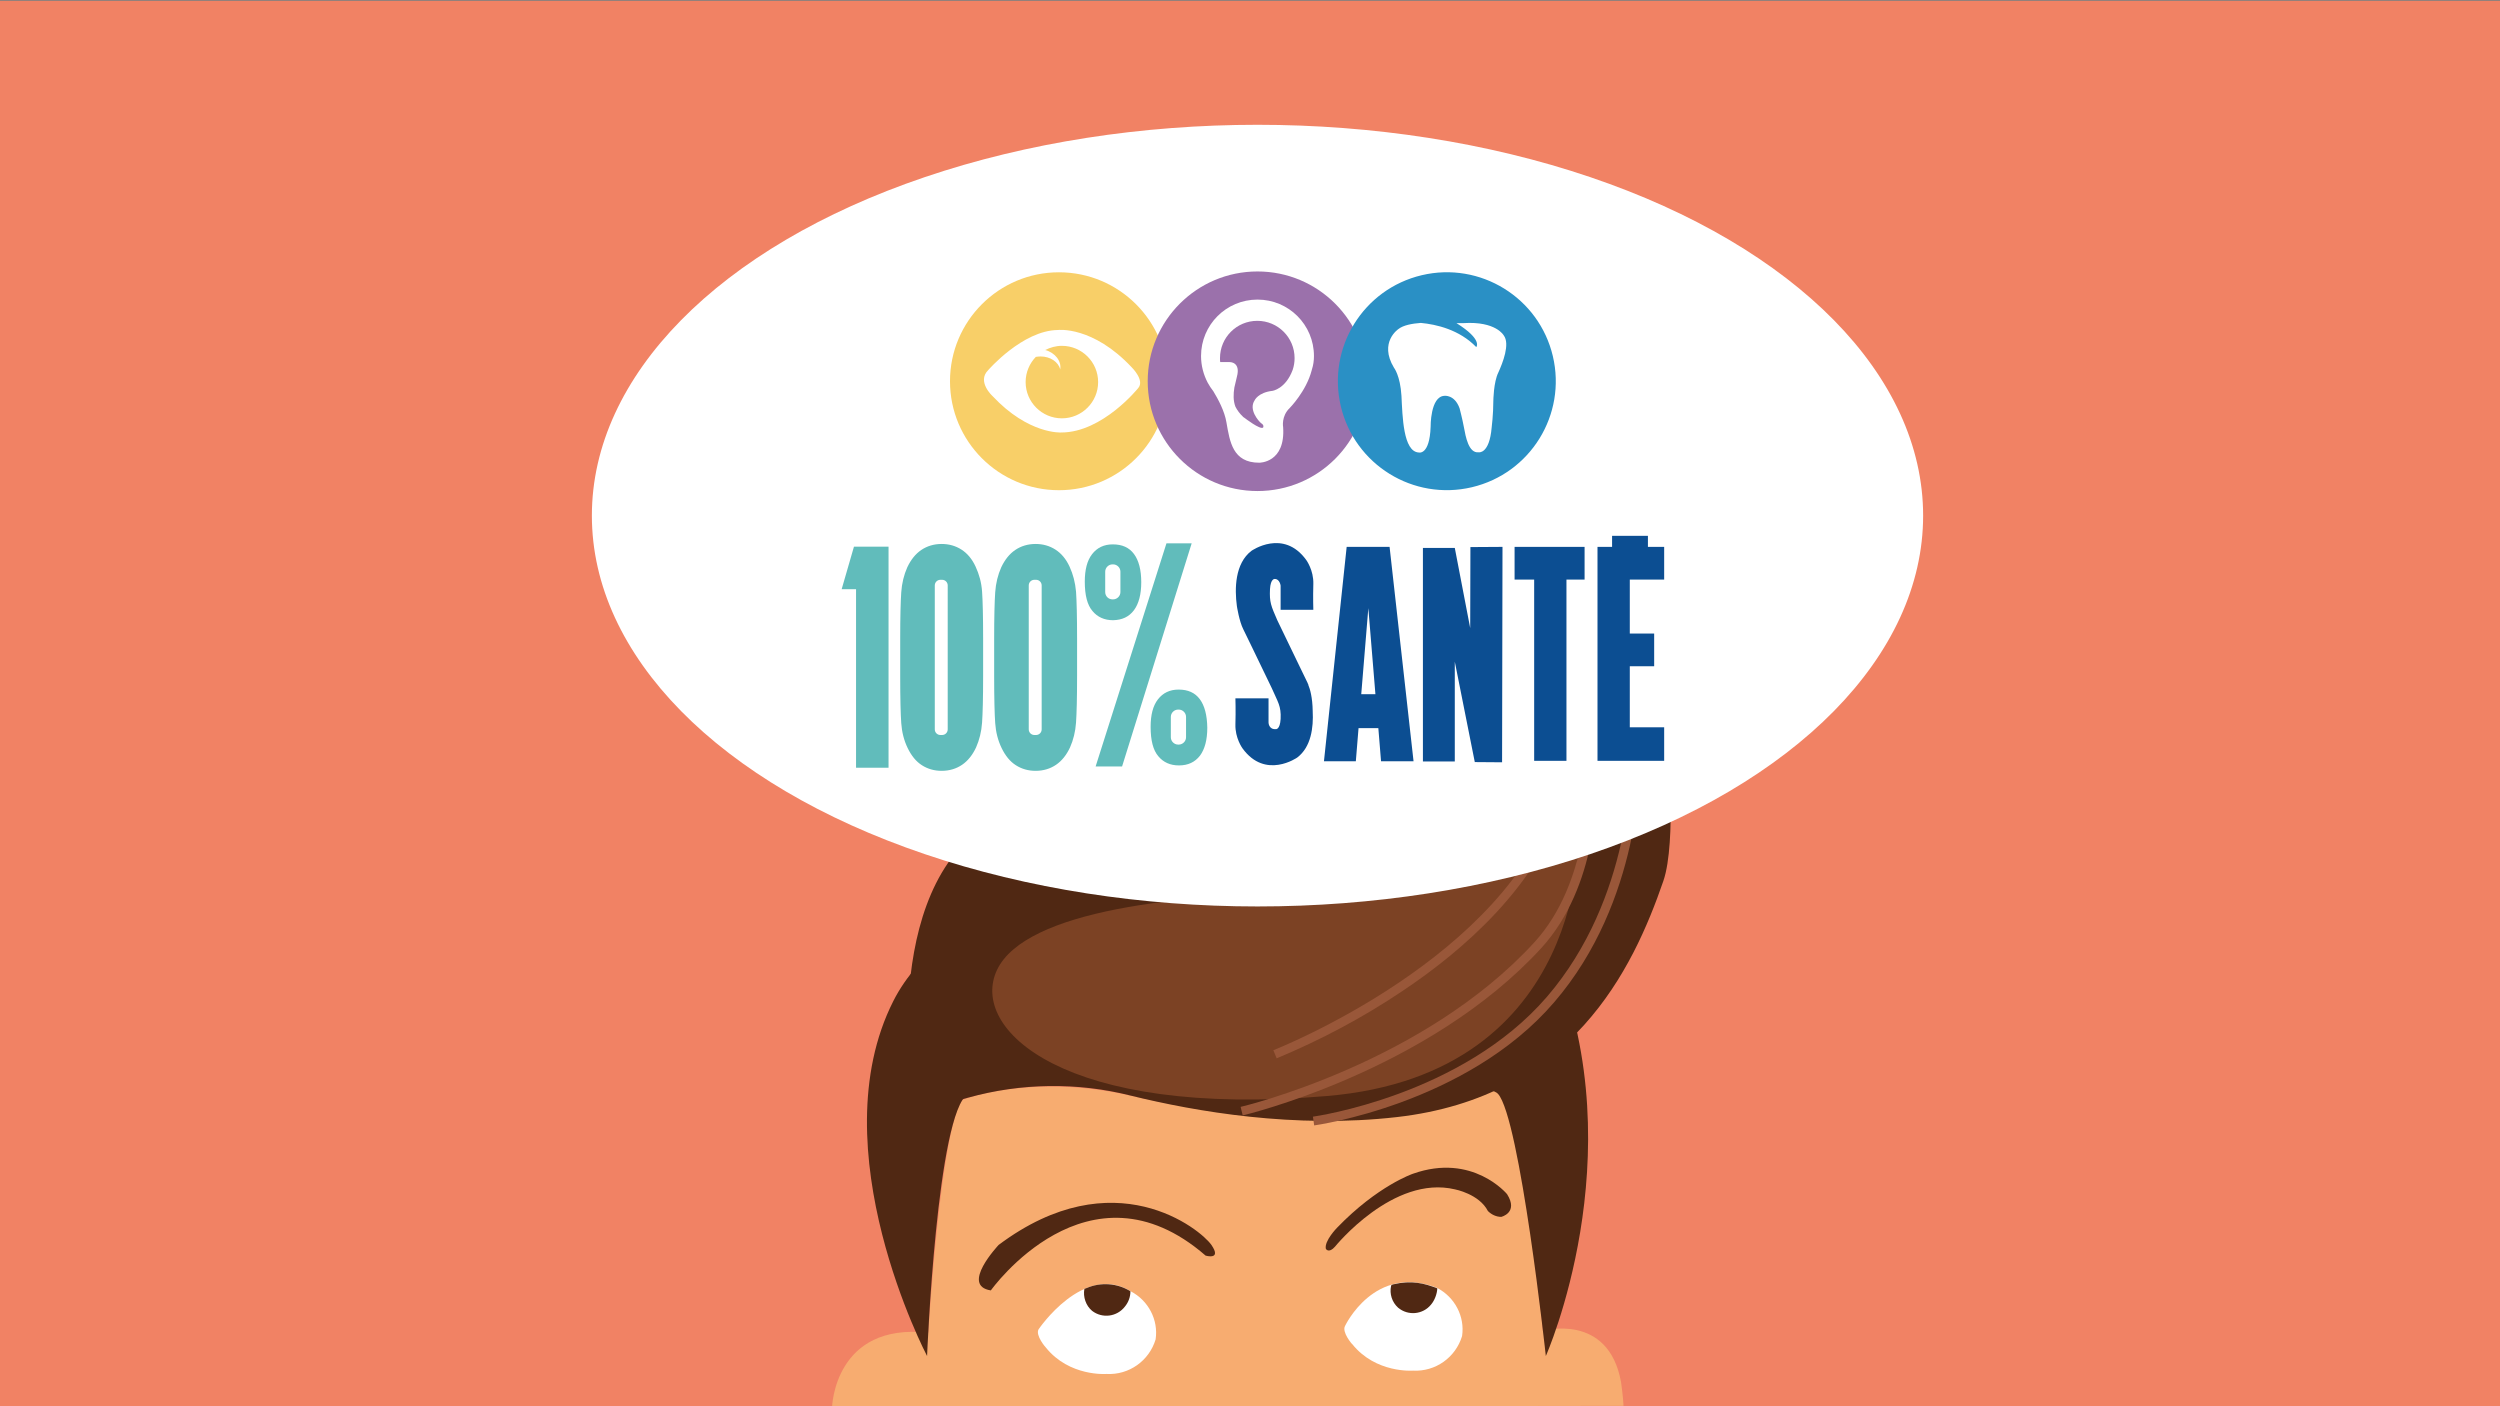 <?xml version="1.0" encoding="UTF-8"?> <svg xmlns="http://www.w3.org/2000/svg" xmlns:xlink="http://www.w3.org/1999/xlink" version="1.1" id="Calque_1" x="0px" y="0px" viewBox="0 0 1200 675" style="enable-background:new 0 0 1200 675;" xml:space="preserve"><rect x="0" y="0" width="1200" height="675" fill="#808080" stroke="none"/> <style type="text/css"> .st0{fill:#F18264;} .st1{clip-path:url(#SVGID_4_);} .st2{clip-path:url(#SVGID_8_);fill:#F7AC70;} .st3{clip-path:url(#SVGID_10_);fill:#502813;} .st4{clip-path:url(#SVGID_12_);fill:#502813;} .st5{clip-path:url(#SVGID_14_);fill:#7C4224;} .st6{clip-path:url(#SVGID_16_);fill:#995739;} .st7{clip-path:url(#SVGID_18_);fill:#995739;} .st8{clip-path:url(#SVGID_20_);fill:#995739;} .st9{clip-path:url(#SVGID_22_);fill:#502813;} .st10{clip-path:url(#SVGID_24_);fill:#FFFFFF;} .st11{clip-path:url(#SVGID_26_);fill:#502813;} .st12{clip-path:url(#SVGID_28_);fill:#FFFFFF;} .st13{clip-path:url(#SVGID_30_);fill:#502813;} .st14{clip-path:url(#SVGID_32_);fill:#502813;} .st15{fill:#FFFFFF;} .st16{fill:#61BCBB;} .st17{fill:#0C4E92;} .st18{fill:#F8CF68;} .st19{fill:#9B71AB;} .st20{fill:#2A90C5;} </style> <rect y="0.4" class="st0" width="1200" height="675"></rect> <g id="Calque_2_2_"> </g> <g> <g> <g> <defs> <rect id="SVGID_1_" x="108.1" y="24.1" width="1044.5" height="651.3"></rect> </defs> <clipPath id="SVGID_2_"> <use xlink:href="#SVGID_1_" style="overflow:visible;"></use> </clipPath> </g> <g> <defs> <rect id="SVGID_3_" x="108.1" y="24.1" width="1044.5" height="651.3"></rect> </defs> <clipPath id="SVGID_4_"> <use xlink:href="#SVGID_3_" style="overflow:visible;"></use> </clipPath> <g class="st1"> <g> <defs> <rect id="SVGID_5_" x="108.1" y="24.1" width="1044.5" height="651.3"></rect> </defs> <clipPath id="SVGID_6_"> <use xlink:href="#SVGID_5_" style="overflow:visible;"></use> </clipPath> </g> <g> <defs> <rect id="SVGID_7_" x="108.1" y="24.1" width="1044.5" height="651.3"></rect> </defs> <clipPath id="SVGID_8_"> <use xlink:href="#SVGID_7_" style="overflow:visible;"></use> </clipPath> <path class="st2" d="M399.4,675.4c0,0,1.1-40.7,46.2-35.7c0,0,6-99.5,16.5-111.8c0,0,33.6-13.4,83.6-1.3 c0,0,74.9,17.8,137.1,5.6c0,0,23.8-4.9,34.8-11.7c0,0,4.5,2.6,6.2,7.3c1.7,4.8,10.1,45.6,16.8,111c0,0,31.4-9,37.5,24.6 c0,0,1,7.1,1.2,11.4L399.4,675.4z"></path> </g> <g> <defs> <rect id="SVGID_9_" x="108.1" y="24.1" width="1044.5" height="651.3"></rect> </defs> <clipPath id="SVGID_10_"> <use xlink:href="#SVGID_9_" style="overflow:visible;"></use> </clipPath> <path class="st3" d="M445,650.9c0,0-52.2-99.3-16.2-170.4c48.7-96.3,297.7-68.7,317.7-19.2c38,94.1-4.5,189.6-4.5,189.6 S729.6,536.6,719,525c-10.6-11.6-239.2-9-254.3,0C449.7,534,445,650.9,445,650.9"></path> </g> <g> <defs> <rect id="SVGID_11_" x="108.1" y="24.1" width="1044.5" height="651.3"></rect> </defs> <clipPath id="SVGID_12_"> <use xlink:href="#SVGID_11_" style="overflow:visible;"></use> </clipPath> <path class="st4" d="M800.5,355.6c0,0-47.9,40.3-101.9,28.8c-53.9-11.5-177.8-23.1-227.8,13.4c-49.9,36.5-32,136.4-32,136.4 l25.8-7.3c25.5-7.1,52.5-7.5,78.2-1c31.2,7.7,78.7,15.9,127.7,10.3c83.9-9.6,113.2-70.6,127.9-113.3 C804.9,404.1,800.5,355.6,800.5,355.6"></path> </g> <g> <defs> <rect id="SVGID_13_" x="108.1" y="24.1" width="1044.5" height="651.3"></rect> </defs> <clipPath id="SVGID_14_"> <use xlink:href="#SVGID_13_" style="overflow:visible;"></use> </clipPath> <path class="st5" d="M757.9,399c0,0-55.6,29.7-123.6,29.7s-142.1,8.3-155.7,36.8s32.1,71.3,158.2,60.6 C762.8,515.5,757.9,399,757.9,399"></path> </g> <g> <defs> <rect id="SVGID_15_" x="108.1" y="24.1" width="1044.5" height="651.3"></rect> </defs> <clipPath id="SVGID_16_"> <use xlink:href="#SVGID_15_" style="overflow:visible;"></use> </clipPath> <path class="st6" d="M596.5,535.4l-1-4.1c0.9-0.2,87.8-20.8,141-79c26.3-28.7,25.4-74.2,25.4-74.6l4.4-0.1 c0,1.9,0.9,47.5-26.5,77.5C685.5,514.3,597.3,535.2,596.5,535.4"></path> </g> <g> <defs> <rect id="SVGID_17_" x="108.1" y="24.1" width="1044.5" height="651.3"></rect> </defs> <clipPath id="SVGID_18_"> <use xlink:href="#SVGID_17_" style="overflow:visible;"></use> </clipPath> <path class="st7" d="M630.8,540.2l-0.6-4.2c0.7-0.1,71.4-10,112.3-57.5c41-47.6,40.3-110.9,40.3-111.5l4.4-0.1 c0,0.6,0.8,65.5-41.3,114.3C703.9,530,631.6,540.1,630.8,540.2"></path> </g> <g> <defs> <rect id="SVGID_19_" x="108.1" y="24.1" width="1044.5" height="651.3"></rect> </defs> <clipPath id="SVGID_20_"> <use xlink:href="#SVGID_19_" style="overflow:visible;"></use> </clipPath> <path class="st8" d="M612.8,508l-1.6-3.9c1.1-0.4,113-44.5,135.9-122.2l4.2,1.1C739,424.7,702,456.5,673,475.8 C654.1,488.5,633.9,499.2,612.8,508"></path> </g> <g> <defs> <rect id="SVGID_21_" x="108.1" y="24.1" width="1044.5" height="651.3"></rect> </defs> <clipPath id="SVGID_22_"> <use xlink:href="#SVGID_21_" style="overflow:visible;"></use> </clipPath> <path class="st9" d="M475.6,619.4c0,0,46.7-65.7,103.1-16.7c0,0,7.9,2.3,2.8-5.1c-5.1-7.4-46.7-41.6-102.2,0 C479.3,597.7,460.8,617.1,475.6,619.4"></path> </g> <g> <defs> <rect id="SVGID_23_" x="108.1" y="24.1" width="1044.5" height="651.3"></rect> </defs> <clipPath id="SVGID_24_"> <use xlink:href="#SVGID_23_" style="overflow:visible;"></use> </clipPath> <path class="st10" d="M498.5,638.1c0,0,21.6-32.1,44.2-18.3c8.5,4.4,13.4,13.7,12,23.1c-3.1,10.3-12.8,17.2-23.6,16.6 c0,0-17.8,1.4-29.1-12.7C502,646.9,496.9,641,498.5,638.1"></path> </g> <g> <defs> <rect id="SVGID_25_" x="108.1" y="24.1" width="1044.5" height="651.3"></rect> </defs> <clipPath id="SVGID_26_"> <use xlink:href="#SVGID_25_" style="overflow:visible;"></use> </clipPath> <path class="st11" d="M521.5,618.3c-0.4,0.1-0.6,0.2-1,0.4c-0.7,3.8,0.7,8,3.7,10.5c4.9,3.8,12,2.9,15.8-2.1 c1.7-2.1,2.6-4.6,2.6-7.3C536.3,615.9,528.4,615.3,521.5,618.3"></path> </g> <g> <defs> <rect id="SVGID_27_" x="108.1" y="24.1" width="1044.5" height="651.3"></rect> </defs> <clipPath id="SVGID_28_"> <use xlink:href="#SVGID_27_" style="overflow:visible;"></use> </clipPath> <path class="st12" d="M645.6,636.5c0,0,14.1-30.1,44.2-18.3c8.5,4.4,13.4,13.7,12,23.1c-3.1,10.3-12.8,17.2-23.6,16.6 c0,0-17.8,1.4-29.1-12.7C649,645.3,644,639.4,645.6,636.5"></path> </g> <g> <defs> <rect id="SVGID_29_" x="108.1" y="24.1" width="1044.5" height="651.3"></rect> </defs> <clipPath id="SVGID_30_"> <use xlink:href="#SVGID_29_" style="overflow:visible;"></use> </clipPath> <path class="st13" d="M668.7,616.5c-0.6,0.2-0.9,0.2-1,0.8c-0.8,3.8,0.5,7.8,3.4,10.4c4.8,4,11.9,3.3,15.8-1.5 c1.7-2,2.9-5.1,3-7.8C683.7,616,677.6,614.4,668.7,616.5"></path> </g> <g> <defs> <rect id="SVGID_31_" x="108.1" y="24.1" width="1044.5" height="651.3"></rect> </defs> <clipPath id="SVGID_32_"> <use xlink:href="#SVGID_31_" style="overflow:visible;"></use> </clipPath> <path class="st14" d="M640.8,598.4c0,0,27.9-34.6,57.6-27.5c0,0,11.6,2.2,15.8,10.4c1.7,1.7,4,2.8,6.4,2.8c0,0,8.4-2,2.8-10.9 c0,0-16.5-20-45.2-9.8c0,0-16.9,5.7-36.4,25.9c0,0-6.2,6.3-5.4,10.1C636.4,599.5,637.8,601.8,640.8,598.4"></path> </g> </g> </g> </g> </g> <ellipse class="st15" cx="603.6" cy="247.5" rx="319.5" ry="187.6"></ellipse> <g> <g> <g> <polygon class="st16" points="559.9,260.8 525.9,367.9 538.6,367.9 572,260.8 "></polygon> <polygon class="st16" points="404,282.8 410.9,282.8 410.9,368.5 426.5,368.5 426.5,282.8 426.5,262.4 409.9,262.4 "></polygon> <path class="st16" d="M468.3,272c-1.7-3.7-4-6.4-6.8-8.2s-6-2.7-9.5-2.7c-3.7,0-7,1-9.8,2.9c-2.8,1.9-5,4.7-6.7,8.3 c-1.6,3.6-2.6,7.6-2.9,12c-0.3,4.4-0.5,11.8-0.5,22.3v17.9c0,10.8,0.2,18.3,0.5,22.6c0.3,4.3,1.3,8.3,3.1,12s4,6.4,6.8,8.2 c2.8,1.8,6,2.7,9.5,2.7c3.7,0,7-1,9.8-2.9c2.8-1.9,5-4.7,6.7-8.3c1.6-3.6,2.6-7.6,2.9-12c0.3-4.4,0.5-11.8,0.5-22.3v-17.9 c0-10.8-0.2-18.3-0.5-22.6C471.1,279.6,470,275.7,468.3,272z M454.9,350.1c0,1.5-1.2,2.7-2.7,2.7h-0.8c-1.5,0-2.7-1.2-2.7-2.7 V281c0-1.5,1.2-2.7,2.7-2.7h0.8c1.5,0,2.7,1.2,2.7,2.7V350.1z"></path> <path class="st16" d="M513.4,272c-1.7-3.7-4-6.4-6.8-8.2c-2.8-1.8-6-2.7-9.5-2.7c-3.7,0-7,1-9.8,2.9c-2.8,1.9-5,4.7-6.7,8.3 c-1.6,3.6-2.6,7.6-2.9,12c-0.3,4.4-0.5,11.8-0.5,22.3v17.9c0,10.8,0.2,18.3,0.5,22.6c0.3,4.3,1.3,8.3,3.1,12s4,6.4,6.8,8.2 c2.8,1.8,6,2.7,9.5,2.7c3.7,0,7-1,9.8-2.9c2.8-1.9,5-4.7,6.7-8.3c1.6-3.6,2.6-7.6,2.9-12c0.3-4.4,0.5-11.8,0.5-22.3v-17.9 c0-10.8-0.2-18.3-0.5-22.6C516.1,279.6,515.1,275.7,513.4,272z M500,350.1c0,1.5-1.2,2.7-2.7,2.7h-0.8c-1.5,0-2.7-1.2-2.7-2.7 V281c0-1.5,1.2-2.7,2.7-2.7h0.8c1.5,0,2.7,1.2,2.7,2.7V350.1z"></path> <path class="st16" d="M575.9,335.6c-2.3-3.1-5.7-4.6-10.1-4.6h-0.1c-4.2,0-7.5,1.6-9.9,4.7c-2.4,3.1-3.5,7.5-3.5,13.2 c0,6.5,1.2,11.2,3.7,14.1c2.4,2.9,5.7,4.4,9.9,4.4c4.4,0,7.7-1.6,10.1-4.7c2.3-3.1,3.5-7.6,3.5-13.4 C579.4,343.2,578.2,338.7,575.9,335.6z M569.3,353.9c0,1.9-1.6,3.5-3.5,3.5h-0.3c-1.9,0-3.5-1.6-3.5-3.5v-9.8 c0-1.9,1.6-3.5,3.5-3.5h0.3c1.9,0,3.5,1.6,3.5,3.5V353.9z"></path> <path class="st16" d="M544.3,292.9c2.3-3.1,3.5-7.6,3.5-13.4c0-6-1.2-10.5-3.5-13.6c-2.3-3.1-5.7-4.6-10.1-4.6h-0.1 c-4.2,0-7.5,1.6-9.9,4.7c-2.4,3.1-3.5,7.5-3.5,13.2c0,6.5,1.2,11.2,3.7,14.1c2.4,2.9,5.7,4.4,9.9,4.4 C538.6,297.6,541.9,296.1,544.3,292.9z M530.5,284.2v-9.8c0-1.9,1.6-3.5,3.5-3.5h0.3c1.9,0,3.5,1.6,3.5,3.5v9.8 c0,1.9-1.6,3.5-3.5,3.5h-0.3C532,287.7,530.5,286.1,530.5,284.2z"></path> </g> </g> <polygon class="st17" points="736.4,262.5 727,262.5 727,278.2 736.4,278.2 736.4,365.2 751.9,365.2 751.9,278.2 760.6,278.2 760.6,262.5 751.9,262.5 "></polygon> <polygon class="st17" points="798.8,278.2 798.8,262.5 791,262.5 791,257.2 773.8,257.2 773.8,262.5 766.8,262.5 766.8,278.2 766.8,304.1 766.8,319.8 766.8,349.1 766.8,364.8 766.8,365.2 782.3,365.2 782.3,365.2 798.8,365.2 798.8,349.1 782.3,349.1 782.3,319.8 794,319.8 794,304.1 782.3,304.1 782.3,278.2 "></polygon> <polygon class="st17" points="705.7,301.5 698.3,263 683,263 683,365.5 698.3,365.5 698.3,317.6 707.9,365.8 721,365.9 721.2,262.5 705.8,262.6 "></polygon> <path class="st17" d="M646.4,262.5l-10.9,102.9h15.3l1.3-15.9h9.5l1.3,15.9h15.6L667,262.5H646.4z M653.4,333.2l3.4-41.3l3.4,41.3 H653.4z"></path> <path class="st17" d="M630.4,292.8c0,0-0.2-5.9,0-12.5c0.2-6.6-3.4-11.5-3.4-11.5c-11-15.2-26.3-4.4-26.3-4.4 c-8,6.1-8.1,18.3-7,26.5c0,0,0,0,0,0s1.1,7.3,3.1,11.2c0,0.1,0.1,0.1,0.1,0.2l3.7,7.6l9.8,20.3c3,6.9,4.6,8.6,4.3,14.9 c-0.3,5.2-2.3,4.9-2.3,4.9c-3.5,0.2-3.5-3.2-3.5-3.2v-11.6h-15.9c0,0,0.2,5.9,0,12.5s3.4,11.5,3.4,11.5c11,15.2,26.3,4.4,26.3,4.4 c6.7-5.1,7.8-14.5,7.4-22.2c0,0,0,0,0-0.1c-0.1-6.6-1.3-10.6-2.1-12.5c0-0.1,0-0.2,0-0.2l-0.2-0.4c-0.1-0.2-0.2-0.4-0.2-0.5 l-4.7-9.7l-9.8-20.3c-3-6.9-3.8-8.6-3.5-14.9c0.3-5.2,2.3-4.9,2.3-4.9c2.4,0,2.8,3.2,2.8,3.2v11.6H630.4z"></path> <circle class="st18" cx="508.3" cy="183" r="52.3"></circle> <path class="st15" d="M543.3,176.4c-18.8-20.1-35.5-18-35.5-18c-17,0.2-33.5,19.3-33.5,19.3c-5.5,5.5,2.1,12.4,2.1,12.4 c17.3,18.5,33,17.5,33,17.5c19.9,0,37-21.4,37-21.4C549.5,182.5,543.3,176.4,543.3,176.4z M509.7,200.8c-9.6,0-17.4-7.8-17.4-17.4 c0-4.7,1.9-9,4.9-12.1c0.7-0.1,1.5-0.2,2.3-0.2c4.6,0,8.5,2.6,9.4,6.2c0.7-3.9-2.4-8-7.2-9.3c2.4-1.2,5.1-2,8-2 c9.6,0,17.4,7.8,17.4,17.4S519.3,200.8,509.7,200.8z"></path> <circle class="st19" cx="603.6" cy="183" r="52.7"></circle> <g> <path class="st15" d="M592.6,185.9C592.6,185.9,592.6,185.9,592.6,185.9C592.6,185.9,592.6,185.9,592.6,185.9z"></path> <path class="st15" d="M630.7,170.9c0-15-12.1-27.1-27.1-27.1c-15,0-27.1,12.1-27.1,27.1c0,4.6,1.2,9,3.2,12.8l0,0c0,0,0,0,0,0 c0.8,1.5,1.7,2.8,2.7,4.1c2.3,3.8,5.4,9.5,6.3,15c1.6,9.2,3,19.3,15.7,19.3c0,0,12.7,0.2,11.5-17.1c0,0-1-5.2,3.2-9.2 c0,0,7.9-8,10.5-18c0-0.1,0.1-0.3,0.1-0.4c0,0,0,0,0,0l0,0C630.4,175.3,630.7,173.1,630.7,170.9z M606.3,205.2 c-1.3,1.3-8.9-4.6-8.9-4.6c-0.2-0.1-0.4-0.3-0.6-0.4c-1.8-1.7-3-3.4-3.8-5c-1.1-2.9-1-6.1-0.5-9.2c0,0,0,0,0,0 c0.4-1.7,0.8-3.5,1.2-5.1c2-7.3-3.5-7.1-3.5-7.1h-4.5c-0.1-0.6-0.1-1.2-0.1-1.9c0-9.9,8-17.9,17.9-17.9s17.9,8,17.9,17.9 c0,1.9-0.3,3.8-0.9,5.6c-3.4,9.2-9.7,10.1-9.7,10.1c-7,0.8-8.6,4.6-8.6,4.6v0c-2.9,4.4,1.8,9.8,3.1,10.9 C607,204.1,606.3,205.2,606.3,205.2z"></path> </g> <ellipse transform="matrix(0.973 -0.23 0.23 0.973 -23.502 164.485)" class="st20" cx="694.6" cy="183.2" rx="52.3" ry="52.3"></ellipse> <path class="st15" d="M721.8,161c0,0-3.7-6.9-19.3-5.9h-3.4c12.8,8,9.5,11.5,9.5,11.5c-8.1-8.4-19.2-10.9-26.6-11.6 c-4.2,0.3-8.4,1.1-10.7,2.9c0,0-9.6,6.3-2.2,18.6c0,0,3,3.7,3.6,13.5c0.5,9.8,0.8,26.8,8.3,27.2c0,0,5.2,1.5,5.7-12.3 c0,0-0.2-14.6,6.6-14.9c0,0,4.9-0.7,7.3,6c0,0,1.3,4.9,2.1,9.2s2.2,12.4,7,11.9c0,0,5.2,1.1,6.3-11.9c0,0,0.8-6.3,0.8-12.8 c0,0,0.1-9,2.4-13.6C721.3,174.2,724.9,165.1,721.8,161z"></path> </g> </svg> 
